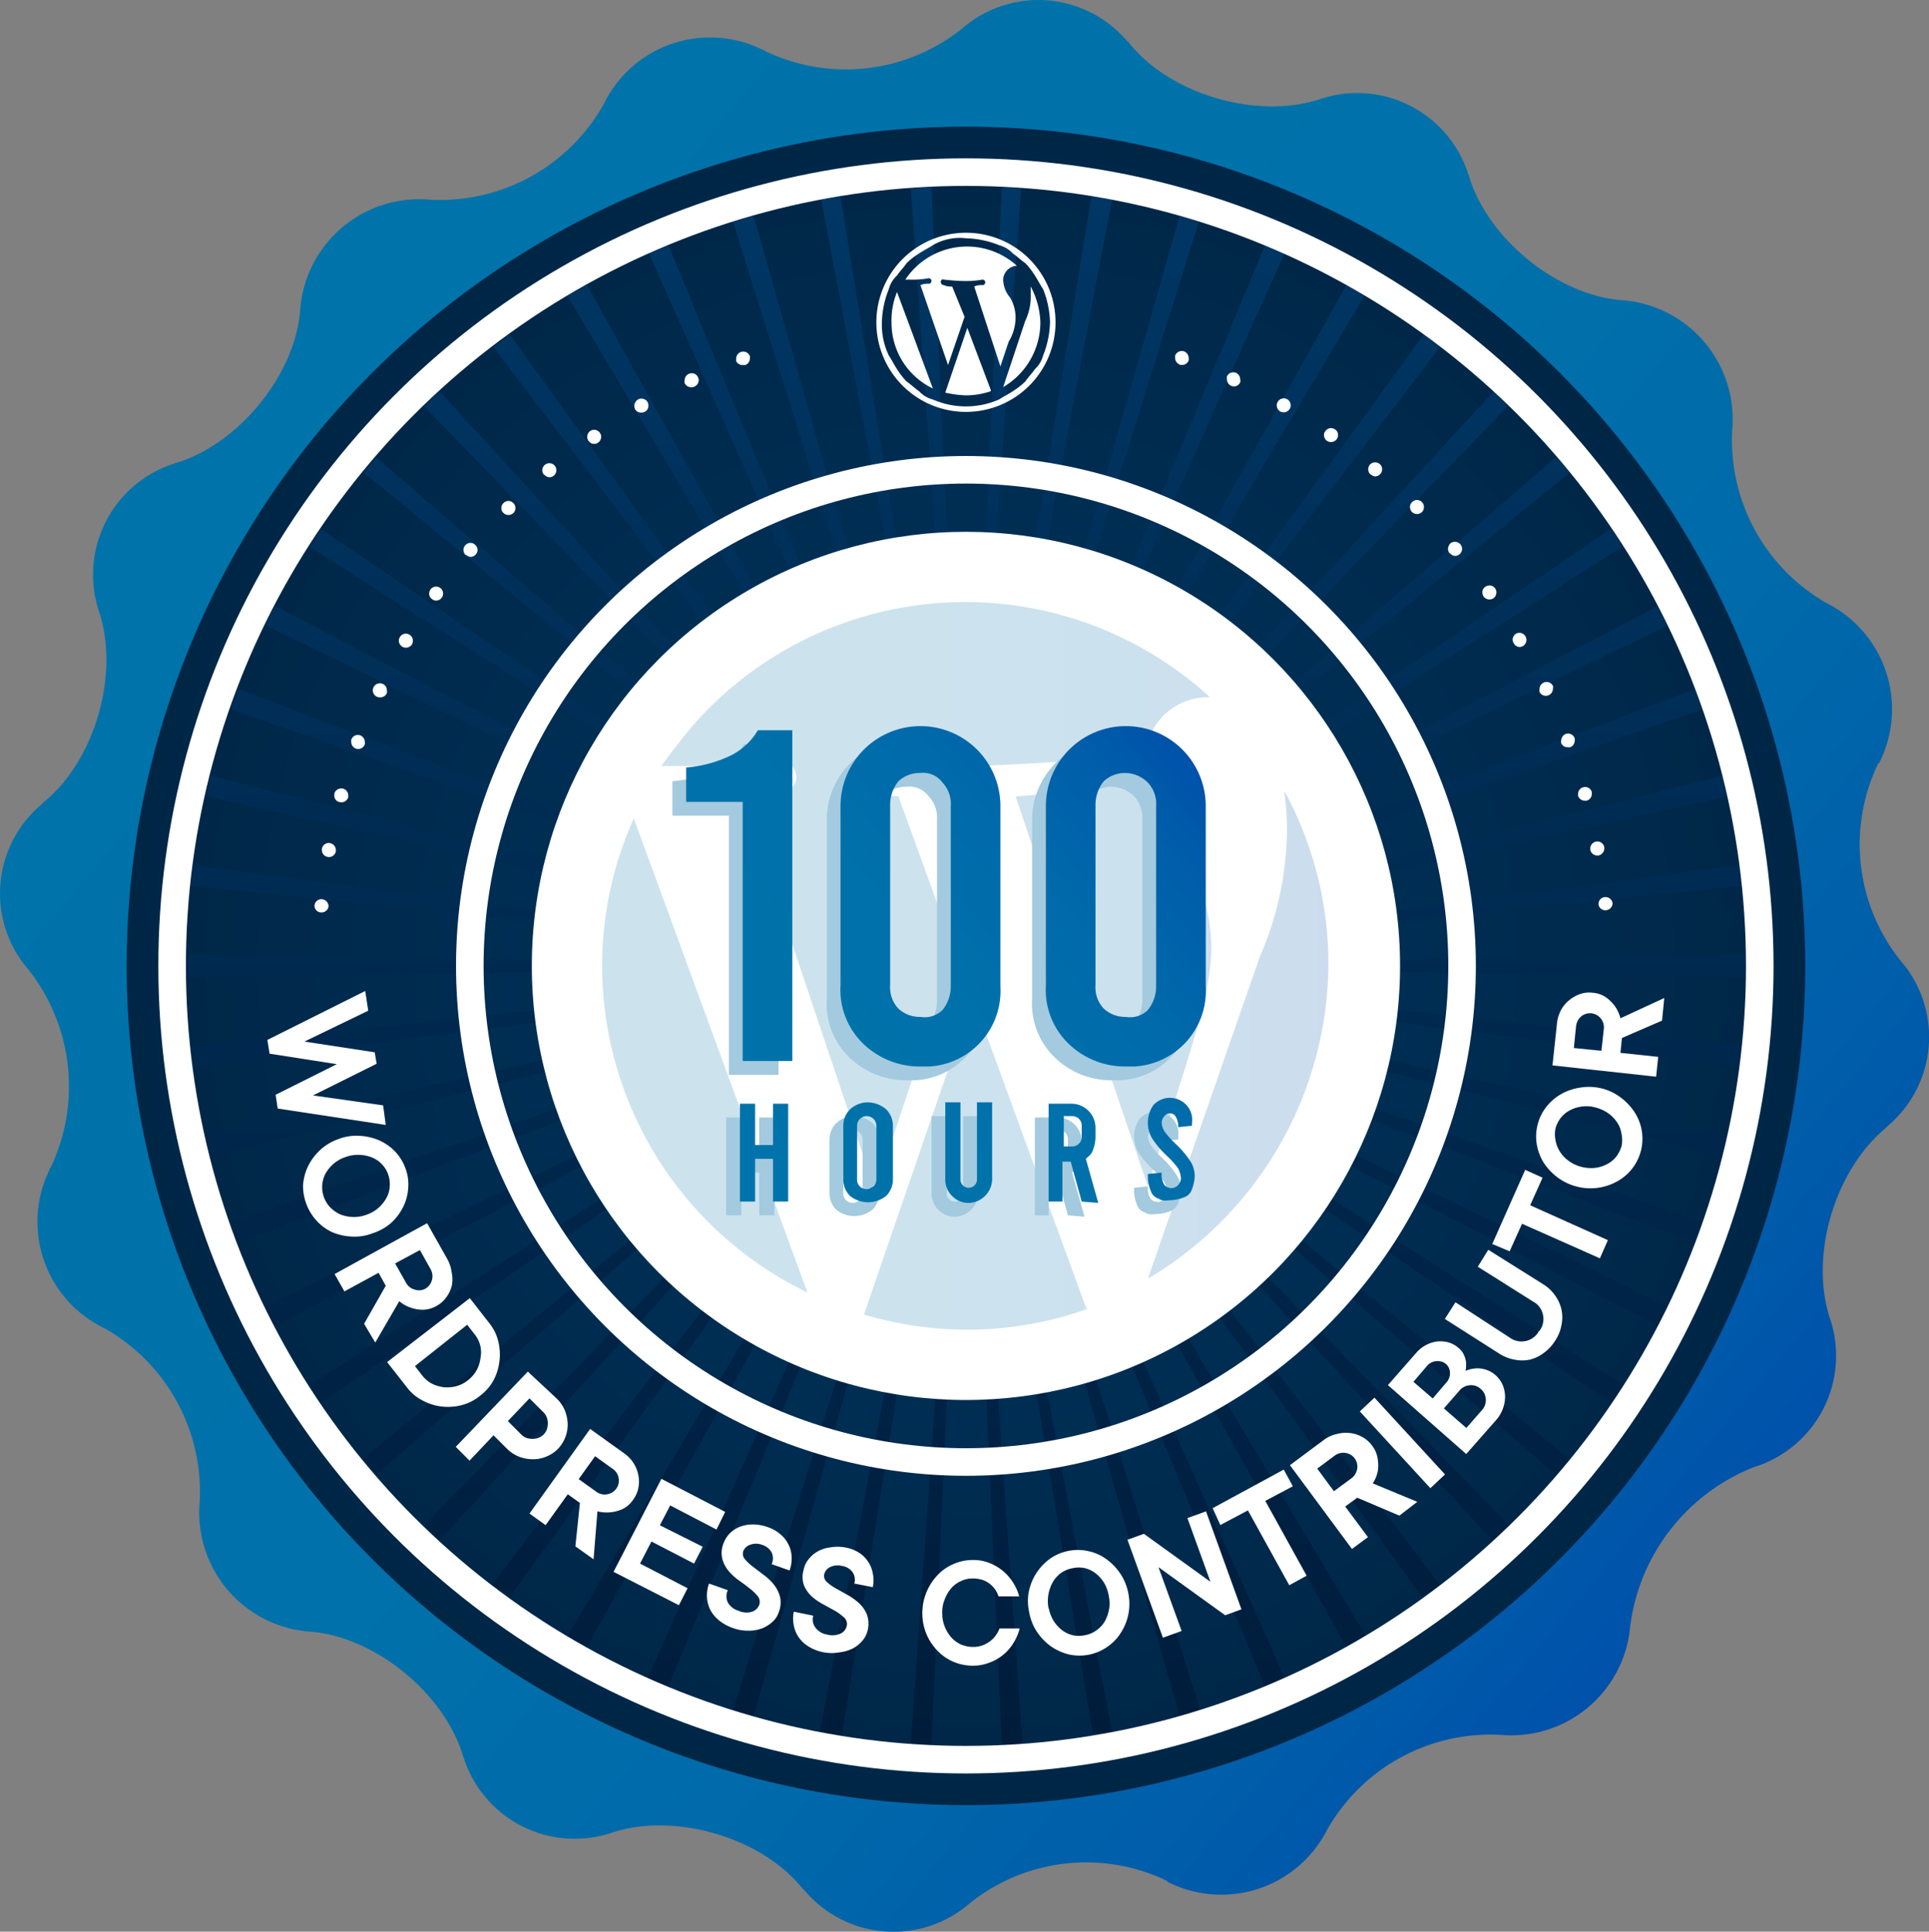 <svg id="Layer_1" data-name="Layer 1" xmlns="http://www.w3.org/2000/svg" xmlns:xlink="http://www.w3.org/1999/xlink" viewBox="0 0 139.97 140.17"><rect x="0" y="0" width="139.97" height="140.17" fill="#808080" stroke="none"/><defs><style>.cls-1{fill:url(#radial-gradient);}.cls-2{fill:url(#radial-gradient-2);}.cls-3{fill:url(#radial-gradient-3);}.cls-4{fill:url(#radial-gradient-4);}.cls-5{fill:url(#radial-gradient-5);}.cls-6{fill:url(#radial-gradient-6);}.cls-7{fill:url(#radial-gradient-7);}.cls-8{fill:url(#radial-gradient-8);}.cls-9{fill:url(#radial-gradient-9);}.cls-10{fill:url(#radial-gradient-10);}.cls-11{fill:url(#radial-gradient-11);}.cls-12{fill:url(#radial-gradient-12);}.cls-13{fill:url(#radial-gradient-13);}.cls-14{fill:url(#radial-gradient-14);}.cls-15{fill:url(#radial-gradient-15);}.cls-16{fill:url(#radial-gradient-16);}.cls-17{fill:url(#radial-gradient-17);}.cls-18{fill:url(#radial-gradient-18);}.cls-19{fill:url(#radial-gradient-19);}.cls-20{fill:url(#radial-gradient-20);}.cls-21{fill:url(#radial-gradient-21);}.cls-22{fill:url(#radial-gradient-22);}.cls-23{fill:url(#radial-gradient-23);}.cls-24{fill:url(#radial-gradient-24);}.cls-25{fill:url(#radial-gradient-25);}.cls-26{fill:url(#radial-gradient-26);}.cls-27{fill:url(#radial-gradient-27);}.cls-28{fill:url(#radial-gradient-28);}.cls-29{fill:url(#radial-gradient-29);}.cls-30{fill:url(#radial-gradient-30);}.cls-31{fill:url(#radial-gradient-31);}.cls-32{fill:url(#radial-gradient-32);}.cls-33{fill:url(#radial-gradient-33);}.cls-34{fill:url(#linear-gradient);}.cls-35{fill:url(#radial-gradient-34);}.cls-36{fill:url(#linear-gradient-2);}.cls-37{fill:none;stroke:#fff;stroke-miterlimit:10;stroke-width:2px;}.cls-38{fill:#fff;}.cls-39{opacity:0.2;}.cls-40{fill:url(#linear-gradient-3);}.cls-41{fill:#a3cade;}.cls-42{fill:url(#linear-gradient-4);}.cls-43{fill:url(#linear-gradient-5);}.cls-44{fill:url(#linear-gradient-6);}.cls-45{fill:url(#linear-gradient-7);}.cls-46{fill:url(#linear-gradient-8);}.cls-47{fill:url(#linear-gradient-9);}.cls-48{fill:url(#linear-gradient-10);}.cls-49{fill:url(#linear-gradient-11);}</style><radialGradient id="radial-gradient" cx="70.18" cy="-1228" r="20.66" gradientTransform="matrix(1, 0, 0, -1, -0.03, -1157.93)" gradientUnits="userSpaceOnUse"><stop offset="0" stop-color="#003662"/><stop offset="1" stop-color="#002646"/></radialGradient><radialGradient id="radial-gradient-2" cx="70.08" cy="61.48" r="19.45" gradientTransform="translate(-0.03 -649.93)" xlink:href="#radial-gradient"/><radialGradient id="radial-gradient-3" cx="70.08" cy="64.98" r="20.2" gradientTransform="translate(-0.03 -649.93)" xlink:href="#radial-gradient"/><radialGradient id="radial-gradient-4" cx="70.18" cy="68.49" r="20.54" gradientTransform="translate(-0.03 -649.93)" xlink:href="#radial-gradient"/><radialGradient id="radial-gradient-5" cx="70.13" cy="63.23" r="19.83" gradientTransform="translate(-0.03 -649.93)" xlink:href="#radial-gradient"/><radialGradient id="radial-gradient-6" cx="70.13" cy="66.74" r="20.41" gradientTransform="translate(-0.03 -649.93)" xlink:href="#radial-gradient"/><radialGradient id="radial-gradient-7" cx="70.08" cy="70.25" r="20.72" gradientTransform="translate(-0.03 -649.93)" xlink:href="#radial-gradient"/><radialGradient id="radial-gradient-8" cx="70.13" cy="57.97" r="18.3" gradientTransform="translate(-0.03 -649.93)" xlink:href="#radial-gradient"/><radialGradient id="radial-gradient-9" cx="70.08" cy="56.21" r="17.59" gradientTransform="translate(-0.03 -649.93)" xlink:href="#radial-gradient"/><radialGradient id="radial-gradient-10" cx="70.08" cy="59.72" r="18.94" gradientTransform="translate(-0.03 -649.93)" xlink:href="#radial-gradient"/><radialGradient id="radial-gradient-11" cx="70.1" cy="50.95" r="14.64" gradientTransform="translate(-0.03 -649.93)" xlink:href="#radial-gradient"/><radialGradient id="radial-gradient-12" cx="70.13" cy="54.46" r="16.75" gradientTransform="translate(-0.03 -649.93)" xlink:href="#radial-gradient"/><radialGradient id="radial-gradient-13" cx="70.1" cy="52.71" r="15.77" gradientTransform="translate(-0.03 -649.93)" xlink:href="#radial-gradient"/><radialGradient id="radial-gradient-14" cx="70.13" cy="47.44" r="11.65" gradientTransform="translate(-0.03 -649.93)" xlink:href="#radial-gradient"/><radialGradient id="radial-gradient-15" cx="70.1" cy="49.2" r="13.3" gradientTransform="translate(-0.03 -649.93)" xlink:href="#radial-gradient"/><radialGradient id="radial-gradient-16" cx="70.1" cy="45.69" r="9.58" gradientTransform="translate(-0.03 -649.93)" xlink:href="#radial-gradient"/><radialGradient id="radial-gradient-17" cx="70.1" cy="43.94" r="6.7" gradientTransform="translate(-0.03 -649.93)" xlink:href="#radial-gradient"/><radialGradient id="radial-gradient-18" cx="70.13" cy="96.56" r="11.44" gradientTransform="translate(-0.03 -649.93)" xlink:href="#radial-gradient"/><radialGradient id="radial-gradient-19" cx="70.1" cy="100.06" r="6.29" gradientTransform="translate(-0.03 -649.93)" xlink:href="#radial-gradient"/><radialGradient id="radial-gradient-20" cx="70.1" cy="98.31" r="9.31" gradientTransform="translate(-0.03 -649.93)" xlink:href="#radial-gradient"/><radialGradient id="radial-gradient-21" cx="70.1" cy="93.05" r="14.5" gradientTransform="translate(-0.03 -649.93)" xlink:href="#radial-gradient"/><radialGradient id="radial-gradient-22" cx="70.13" cy="94.8" r="13.12" gradientTransform="translate(-0.03 -649.93)" xlink:href="#radial-gradient"/><radialGradient id="radial-gradient-23" cx="70.13" cy="82.52" r="19.36" gradientTransform="translate(-0.03 -649.93)" xlink:href="#radial-gradient"/><radialGradient id="radial-gradient-24" cx="70.13" cy="86.03" r="18.23" gradientTransform="translate(-0.03 -649.93)" xlink:href="#radial-gradient"/><radialGradient id="radial-gradient-25" cx="70.13" cy="89.54" r="16.66" gradientTransform="translate(-0.03 -649.93)" xlink:href="#radial-gradient"/><radialGradient id="radial-gradient-26" cx="70.13" cy="84.28" r="18.85" gradientTransform="translate(-0.03 -649.93)" xlink:href="#radial-gradient"/><radialGradient id="radial-gradient-27" cx="70.13" cy="87.79" r="17.5" gradientTransform="translate(-0.03 -649.93)" xlink:href="#radial-gradient"/><radialGradient id="radial-gradient-28" cx="70.13" cy="91.29" r="15.66" gradientTransform="translate(-0.03 -649.93)" xlink:href="#radial-gradient"/><radialGradient id="radial-gradient-29" cx="70.13" cy="79.02" r="20.13" gradientTransform="translate(-0.03 -649.93)" xlink:href="#radial-gradient"/><radialGradient id="radial-gradient-30" cx="70.13" cy="80.77" r="19.8" gradientTransform="translate(-0.03 -649.93)" xlink:href="#radial-gradient"/><radialGradient id="radial-gradient-31" cx="70.08" cy="75.51" r="20.6" gradientTransform="translate(-0.03 -649.93)" xlink:href="#radial-gradient"/><radialGradient id="radial-gradient-32" cx="70.13" cy="73.75" r="20.68" gradientTransform="translate(-0.03 -649.93)" xlink:href="#radial-gradient"/><radialGradient id="radial-gradient-33" cx="70.16" cy="77.26" r="20.37" gradientTransform="translate(-0.03 -649.93)" xlink:href="#radial-gradient"/><linearGradient id="linear-gradient" x1="17.08" y1="-1183.52" x2="123.22" y2="-1272.58" gradientTransform="matrix(1, 0, 0, -1, -0.03, -1157.93)" gradientUnits="userSpaceOnUse"><stop offset="0" stop-color="#0073aa"/><stop offset="0.47" stop-color="#0071aa"/><stop offset="0.71" stop-color="#0069aa"/><stop offset="0.9" stop-color="#005caa"/><stop offset="1" stop-color="#0051aa"/></linearGradient><radialGradient id="radial-gradient-34" cx="70.13" cy="-1228.03" r="60.9" gradientTransform="matrix(1, 0, 0, -1, -0.04, -1157.94)" xlink:href="#radial-gradient"/><linearGradient id="linear-gradient-2" x1="1767.13" y1="3447.37" x2="1880.17" y2="3447.37" gradientTransform="matrix(0, 1, 1, 0, -3377.22, -1753.57)" gradientUnits="userSpaceOnUse"><stop offset="0" stop-color="#003765"/><stop offset="1" stop-color="#001c3b"/></linearGradient><linearGradient id="linear-gradient-3" x1="43.73" y1="-1228.03" x2="96.43" y2="-1228.03" xlink:href="#linear-gradient"/><linearGradient id="linear-gradient-4" x1="43.47" y1="-1232.85" x2="78.57" y2="-1203.39" xlink:href="#linear-gradient"/><linearGradient id="linear-gradient-5" x1="48.3" y1="-1238.62" x2="83.41" y2="-1209.16" xlink:href="#linear-gradient"/><linearGradient id="linear-gradient-6" x1="54.46" y1="-1245.96" x2="89.56" y2="-1216.5" xlink:href="#linear-gradient"/><linearGradient id="linear-gradient-7" x1="52.73" y1="-1243.89" x2="87.84" y2="-1214.43" xlink:href="#linear-gradient"/><linearGradient id="linear-gradient-8" x1="55.85" y1="-1247.6" x2="90.96" y2="-1218.15" xlink:href="#linear-gradient"/><linearGradient id="linear-gradient-9" x1="58.63" y1="-1250.93" x2="93.74" y2="-1221.48" xlink:href="#linear-gradient"/><linearGradient id="linear-gradient-10" x1="62.03" y1="-1254.97" x2="97.14" y2="-1225.51" xlink:href="#linear-gradient"/><linearGradient id="linear-gradient-11" x1="64.83" y1="-1258.3" x2="99.94" y2="-1228.85" xlink:href="#linear-gradient"/></defs><title>WP-contributor-031</title><path class="cls-1" d="M99.4,69.8H40.9v.6H99.3v-.2C99.4,70.1,99.4,70,99.4,69.8Z" transform="translate(-0.01 -0.01)"/><path class="cls-2" d="M94.2,80.4H42.7c.1.2.1.4.2.5H97.2c.1-.2.1-.3.2-.5Z" transform="translate(-0.01 -0.01)"/><path class="cls-3" d="M94.2,76.9H41.6c0,.2.1.3.1.5H98.4c0-.2.1-.3.1-.5Z" transform="translate(-0.01 -0.01)"/><path class="cls-4" d="M94.2,73.3H41.1a.75.75,0,0,0,.1.5H99.1a.9.9,0,0,1,.1-.5Z" transform="translate(-0.01 -0.01)"/><path class="cls-5" d="M94.2,78.6H42.1c.1.2.1.4.2.5H97.9c.1-.2.1-.3.2-.5Z" transform="translate(-0.01 -0.01)"/><path class="cls-6" d="M94.2,75.1H41.3c0,.2.1.3.1.5H98.8c0-.2.1-.3.1-.5Z" transform="translate(-0.01 -0.01)"/><path class="cls-7" d="M94.2,71.6H40.9v.5H99.2v-.5Z" transform="translate(-0.01 -0.01)"/><path class="cls-8" d="M94.2,83.9H44.3c.1.2.2.3.3.5h51c.1-.2.2-.3.3-.5Z" transform="translate(-0.01 -0.01)"/><path class="cls-9" d="M94.2,85.6H45.3c.1.2.2.3.3.5H94.5c.1-.2.2-.3.3-.5Z" transform="translate(-0.01 -0.01)"/><path class="cls-10" d="M94.2,82.1H43.4c.1.2.2.3.2.5H96.5c.1-.2.2-.3.2-.5Z" transform="translate(-0.01 -0.01)"/><path class="cls-11" d="M83.6,90.9H49.5a2.65,2.65,0,0,0,.6.5H90.2c.2-.2.4-.3.6-.5Z" transform="translate(-0.01 -0.01)"/><path class="cls-12" d="M83.6,87.4H46.5a1,1,0,0,0,.4.5H93.3c.1-.2.3-.3.4-.5Z" transform="translate(-0.01 -0.01)"/><path class="cls-13" d="M83.6,89.1H47.9c.2.2.3.4.5.5H91.9l.5-.5Z" transform="translate(-0.01 -0.01)"/><path class="cls-14" d="M83.6,94.4H53.7a2.18,2.18,0,0,0,.8.5H85.7c.3-.2.5-.3.8-.5Z" transform="translate(-0.01 -0.01)"/><path class="cls-15" d="M83.6,92.6H51.4a1.79,1.79,0,0,0,.7.5H88.2a3,3,0,0,1,.7-.5Z" transform="translate(-0.01 -0.01)"/><path class="cls-16" d="M83.6,96.1h-27a3.13,3.13,0,0,0,1,.5H82.5A5.36,5.36,0,0,0,83.6,96.1Z" transform="translate(-0.01 -0.01)"/><path class="cls-17" d="M73.1,97.9H60.7a10.93,10.93,0,0,0,1.7.5H77.8c.6-.2,1.1-.3,1.7-.5Z" transform="translate(-0.01 -0.01)"/><path class="cls-18" d="M62.6,45.8H86.2a2.18,2.18,0,0,0-.8-.5H54.8c-.3.2-.5.3-.8.5Z" transform="translate(-0.01 -0.01)"/><path class="cls-19" d="M62.6,42.3H78.9a13.32,13.32,0,0,0-1.9-.5H63.1c-.1,0-.3.1-.4.1h0c-.5.1-.9.3-1.4.4Z" transform="translate(-0.01 -0.01)"/><path class="cls-20" d="M62.6,44.1H83.2a3.7,3.7,0,0,0-1.1-.5h-24c-.4.2-.7.3-1.1.5Z" transform="translate(-0.01 -0.01)"/><path class="cls-21" d="M52.1,49.3H90.5a2.65,2.65,0,0,0-.6-.5H50.1c-.2.2-.4.3-.6.5Z" transform="translate(-0.01 -0.01)"/><path class="cls-22" d="M52.1,47.6H88.6a1.79,1.79,0,0,0-.7-.5H52.2l-.1.1h0a1,1,0,0,0-.5.4Z" transform="translate(-0.01 -0.01)"/><path class="cls-23" d="M52.1,59.8H97.4c-.1-.2-.1-.4-.2-.5H43c-.1.2-.1.3-.2.5Z" transform="translate(-0.01 -0.01)"/><path class="cls-24" d="M52.1,56.3H95.8c-.1-.2-.2-.3-.3-.5H44.7c-.1.2-.2.3-.3.5Z" transform="translate(-0.01 -0.01)"/><path class="cls-25" d="M52.1,52.8H93.6a1,1,0,0,0-.4-.5H47c-.1.2-.3.3-.4.5Z" transform="translate(-0.01 -0.01)"/><path class="cls-26" d="M52.1,58.1H96.6c-.1-.2-.2-.3-.2-.5H43.8c-.1.2-.2.3-.2.5Z" transform="translate(-0.01 -0.01)"/><path class="cls-27" d="M52.1,54.6H94.7c-.1-.2-.2-.3-.3-.5H45.8c-.1.2-.2.3-.3.5Z" transform="translate(-0.01 -0.01)"/><path class="cls-28" d="M52.1,51.1H92.2c-.2-.2-.3-.4-.5-.5H48.5c-.2.2-.3.4-.5.5Z" transform="translate(-0.01 -0.01)"/><path class="cls-29" d="M52.1,63.3H98.5c0-.2-.1-.3-.1-.5H41.8c0,.2-.1.3-.1.5Z" transform="translate(-0.01 -0.01)"/><path class="cls-30" d="M52.1,61.6h46c-.1-.2-.1-.4-.2-.5H42.3c-.1.2-.1.3-.2.5Z" transform="translate(-0.01 -0.01)"/><path class="cls-31" d="M41.5,66.9H99.1a.75.75,0,0,0-.1-.5H41.1a.9.9,0,0,1-.1.5Z" transform="translate(-0.01 -0.01)"/><path class="cls-32" d="M41.5,68.6H99.2v-.5H41v.5Z" transform="translate(-0.01 -0.01)"/><path class="cls-33" d="M41.5,65.1H98.8c0-.2-.1-.3-.1-.5H41.5C41.5,64.8,41.4,65,41.5,65.1Z" transform="translate(-0.01 -0.01)"/><path class="cls-34" d="M118.3,118a8.66,8.66,0,0,1-9.4,7.9h0a13.63,13.63,0,0,0-12.6,6.9,8.61,8.61,0,0,1-11.5,3.8.1.1,0,0,1-.1-.1,13.51,13.51,0,0,0-14.3,1.6,8.44,8.44,0,0,1-12-.9l-.2-.2c-3-3.7-9.3-5.5-13.8-4a8.46,8.46,0,0,1-10.7-5.3c0-.1-.1-.2-.1-.3-1.4-4.6-6.5-8.7-11.2-9a8.66,8.66,0,0,1-7.9-9.4h0A13.63,13.63,0,0,0,7.6,96.4a8.57,8.57,0,0,1-4-11.5.35.35,0,0,1,.1-.2A13.7,13.7,0,0,0,2.1,70.4a8.44,8.44,0,0,1,.9-12l.2-.2c3.7-3,5.5-9.3,4-13.8a8.46,8.46,0,0,1,5.3-10.7c.1,0,.2-.1.3-.1,4.6-1.4,8.7-6.5,9-11.2a8.66,8.66,0,0,1,9.4-7.9h0A13.63,13.63,0,0,0,43.8,7.6a8.57,8.57,0,0,1,11.5-4,.35.35,0,0,1,.2.1A13.51,13.51,0,0,0,69.8,2.1a8.44,8.44,0,0,1,12,.9c.1,0,.1.1.2.2,3,3.7,9.3,5.5,13.8,4a8.46,8.46,0,0,1,10.7,5.3c0,.1.1.2.1.3,1.4,4.6,6.5,8.7,11.2,9a8.66,8.66,0,0,1,7.9,9.4h0a13.63,13.63,0,0,0,6.9,12.6,8.61,8.61,0,0,1,3.8,11.5.1.1,0,0,1-.1.1,13.51,13.51,0,0,0,1.6,14.3,8.44,8.44,0,0,1-.9,12l-.2.2c-3.7,3.1-5.5,9.3-4,13.8a8.46,8.46,0,0,1-5.3,10.7c-.1,0-.2.1-.3.1A14.38,14.38,0,0,0,118.3,118Z" transform="translate(-0.01 -0.01)"/><circle class="cls-35" cx="70.09" cy="70.09" r="60.9"/><path class="cls-36" d="M19.3,45.4,70.1,70.1,20,44A6.11,6.11,0,0,0,19.3,45.4Zm3.2-5.7L70.1,70.1,23.3,38.4C23.1,38.8,22.8,39.2,22.5,39.7ZM13.6,70.1v.8l56.5-.8-56.5-.8Zm3.2-18.6L70.1,70.1,17.3,50A8.8,8.8,0,0,0,16.8,51.5Zm9.6-17.2L70.1,70.1,27.3,33.2C27,33.6,26.7,33.9,26.4,34.3ZM15,57.8,70.1,70.1,15.3,56.3Zm-1.1,6.5,56.2,5.8-56-7.3C14,63.3,14,63.8,13.9,64.3ZM59.6,14.5,70.1,70.1,61,14.3A5.9,5.9,0,0,0,59.6,14.5Zm-6.4,1.6,16.9,54L54.7,15.7C54.2,15.8,53.7,16,53.2,16.1Zm-12,5.4L70.1,70.1,42.6,20.7C42.1,21,41.7,21.2,41.2,21.5Zm-5.4,3.7L70.1,70.1,37,24.3Zm11.3-6.8,23,51.7L48.5,17.8C48,18,47.5,18.2,47.1,18.4ZM15.3,83.9,70.1,70.1,15,82.4Zm39.4,40.6L70.1,70.1l-16.9,54C53.7,124.2,54.2,124.4,54.7,124.5Zm-6.2-2.1L70.1,70.1,47,121.8Zm-5.9-2.9L70.1,70.1,41.2,118.7C41.7,119,42.1,119.2,42.6,119.5Zm23.5,7c.5,0,1,.1,1.5.1l2.5-56.5ZM37,115.9,70.1,70.1,35.7,115A5.08,5.08,0,0,1,37,115.9Zm24.1,10,9-55.8L59.5,125.7C60,125.8,60.5,125.8,61.1,125.9ZM31.9,111.8,70.1,70.1,30.8,110.7A11.41,11.41,0,0,1,31.9,111.8ZM17.3,90.2,70.1,70.1,16.8,88.7A8.8,8.8,0,0,0,17.3,90.2ZM14.1,77.4l56-7.3L13.9,75.9C14,76.4,14,76.9,14.1,77.4Zm52-63.7,4,56.4L67.6,13.6A7.57,7.57,0,0,0,66.1,13.7ZM20,96.2,70.1,70.1,19.3,94.8A9.14,9.14,0,0,0,20,96.2Zm3.3,5.6L70.1,70.1,22.5,100.5C22.8,101,23.1,101.4,23.3,101.8Zm4,5.2L70.1,70.1,26.3,105.9A11,11,0,0,1,27.3,107Zm3.5-77.5L70.1,70.1,31.9,28.4Zm78.7,81.2L70.1,70.1l38.2,41.7C108.7,111.4,109.1,111.1,109.5,110.7ZM121,94.8,70.1,70.1l50.2,26.1C120.5,95.7,120.8,95.3,121,94.8Zm-7.1,11.1L70.1,70.1,112.9,107C113.2,106.6,113.6,106.3,113.9,105.9Zm3.9-5.4L70.1,70.1l46.8,31.7C117.2,101.4,117.5,100.9,117.8,100.5Zm7.5-18.1L70.1,70.1,125,83.9Zm-1.8,6.3L70.1,70.1,123,90.2C123.2,89.7,123.3,89.2,123.5,88.7Zm-42.8,37L70.1,70.1l9.2,55.7C79.8,125.7,80.2,125.8,80.7,125.7Zm45.7-49.8L70.1,70.1l56,7.3ZM74.2,126.5l-4-56.4,2.5,56.5A7.57,7.57,0,0,0,74.2,126.5ZM104.5,115,70.1,70.1l33.1,45.8C103.6,115.6,104.1,115.3,104.5,115Zm-17.4,9.1-17-54,15.5,54.4C86.1,124.4,86.6,124.2,87.1,124.1Zm12-5.4-29-48.6,27.6,49.4C98.2,119.2,98.6,119,99.1,118.7Zm-5.9,3L70.1,70.1l21.7,52.3A9.14,9.14,0,0,0,93.2,121.7Zm4.5-101L70.1,70.1,99,21.5A9.13,9.13,0,0,0,97.7,20.7Zm10.7,7.7L70.1,70.1l39.3-40.6C109.1,29.1,108.7,28.8,108.4,28.4ZM91.8,17.8,70.1,70.1,93.2,18.4C92.8,18.2,92.3,18,91.8,17.8Zm11.5,6.5L70.1,70.1l34.4-44.9ZM72.7,13.6,70.1,70.1l4-56.4A3.44,3.44,0,0,0,72.7,13.6Zm6.5.7L70.1,70.1,80.7,14.5A7.72,7.72,0,0,0,79.2,14.3Zm6.4,1.4L70.1,70.1,87,16.1C86.6,16,86.1,15.8,85.6,15.7Zm27.3,17.5L70.1,70.1l43.8-35.8A11,11,0,0,0,112.9,33.2ZM123,50,70.1,70.1l53.4-18.6C123.3,51,123.2,50.5,123,50Zm2,6.3L70.1,70.1l55.2-12.3Zm1.7,13.8v-.8l-56.6.8,56.5.8C126.6,70.6,126.7,70.4,126.7,70.1Zm-.5-7.3-56,7.3,56.2-5.8A7.72,7.72,0,0,1,126.2,62.8Zm-9.3-24.4L70.1,70.1l47.6-30.4A5.67,5.67,0,0,0,116.9,38.4Zm3.4,5.6L70.1,70.1,121,45.4C120.8,44.9,120.5,44.5,120.3,44Z" transform="translate(-0.01 -0.01)"/><circle class="cls-37" cx="70.09" cy="70.09" r="57.6"/><circle class="cls-37" cx="70.09" cy="70.09" r="36"/><circle class="cls-38" cx="70.09" cy="70.09" r="31.5"/><g id="W_Mark" data-name="W Mark" class="cls-39"><path class="cls-40" d="M43.7,70.1A26.34,26.34,0,0,0,58.6,93.8L46,59.4A26,26,0,0,0,43.7,70.1Zm44.2-1.3a13.58,13.58,0,0,0-2.2-7.3c-1.3-2.2-2.6-4-2.6-6.2a4.57,4.57,0,0,1,4.4-4.7h.3a26.28,26.28,0,0,0-37.2,1.7A41.92,41.92,0,0,0,48,55.6h1.7c2.8,0,7-.3,7-.3a1.11,1.11,0,0,1,1.1,1.1,1.17,1.17,0,0,1-.9,1.1s-1.4.2-3,.3l9.6,28.6,5.8-17.3L65.2,57.8c-1.4-.1-2.8-.3-2.8-.3a1.1,1.1,0,0,1,.2-2.2s4.4.3,6.9.3c2.8,0,7-.3,7-.3a1.11,1.11,0,0,1,1.1,1.1,1.17,1.17,0,0,1-.9,1.1s-1.4.2-3,.3l9.6,28.3L86,77.5C87.2,73.7,87.9,71,87.9,68.8ZM70.6,72.4l-7.9,23a26.52,26.52,0,0,0,7.4,1.1A26.25,26.25,0,0,0,78.9,95c-.1-.1-.1-.2-.2-.4Zm22.6-15a24.52,24.52,0,0,1,.2,2.7,23.69,23.69,0,0,1-2,9.4L83.3,92.8A26.71,26.71,0,0,0,96.4,70,26.21,26.21,0,0,0,93.2,57.4Z" transform="translate(-0.01 -0.01)"/></g><path class="cls-41" d="M52.9,59.2H48.8V56.7a9,9,0,0,0,3.3-.9A4.69,4.69,0,0,0,54,54h2.5V78H52.9Z" transform="translate(-0.01 -0.01)"/><path class="cls-41" d="M61.6,76.7A5.43,5.43,0,0,1,60,72.5v-13a5.8,5.8,0,1,1,11.6,0h0V72.6a5.49,5.49,0,0,1-5.2,5.8h-.6A5.89,5.89,0,0,1,61.6,76.7Zm5.8-2.4a2.72,2.72,0,0,0,.6-1.7V59.5a2.24,2.24,0,0,0-.6-1.7,1.73,1.73,0,0,0-1.6-.7,2.27,2.27,0,0,0-1.6.6,2.72,2.72,0,0,0-.6,1.7V72.5a2.24,2.24,0,0,0,.6,1.7,2.27,2.27,0,0,0,1.6.6A1.84,1.84,0,0,0,67.4,74.3Z" transform="translate(-0.01 -0.01)"/><path class="cls-41" d="M76.5,76.7a5.43,5.43,0,0,1-1.6-4.2v-13a5.8,5.8,0,1,1,11.6,0h0V72.6a5.49,5.49,0,0,1-5.2,5.8h-.6A5.89,5.89,0,0,1,76.5,76.7Zm5.8-2.4a2.72,2.72,0,0,0,.6-1.7V59.5a2.24,2.24,0,0,0-.6-1.7,2.36,2.36,0,0,0-1.6-.7,2.27,2.27,0,0,0-1.6.6,2.72,2.72,0,0,0-.6,1.7V72.5a2.24,2.24,0,0,0,.6,1.7,2.27,2.27,0,0,0,1.6.6A1.84,1.84,0,0,0,82.3,74.3Z" transform="translate(-0.01 -0.01)"/><path class="cls-41" d="M52.7,88.2V81.1h1.1v3h1.3v-3h1.1v7.1H55.1V85.1H53.8v3.1Z" transform="translate(-0.01 -0.01)"/><path class="cls-41" d="M60.7,87.8a1.66,1.66,0,0,1-.5-1.2V82.7a1.66,1.66,0,0,1,.5-1.2A1.9,1.9,0,0,1,62,81a2.11,2.11,0,0,1,1.3.5,1.66,1.66,0,0,1,.5,1.2v3.9a1.66,1.66,0,0,1-.5,1.2A2.1,2.1,0,0,1,60.7,87.8Zm1.7-.7a.76.76,0,0,0,.2-.5V82.7a.7.7,0,1,0-1.4,0v3.9a.68.68,0,0,0,.7.7C62.1,87.3,62.2,87.2,62.4,87.1Z" transform="translate(-0.01 -0.01)"/><path class="cls-41" d="M68.1,87.8a1.66,1.66,0,0,1-.5-1.2V81h1.1v5.6a.6.6,0,1,0,1.2,0h0V81H71v5.6a1.75,1.75,0,0,1-1.7,1.7A1.66,1.66,0,0,1,68.1,87.8Z" transform="translate(-0.01 -0.01)"/><path class="cls-41" d="M77.5,88.2l-.8-2.9h-.6v2.9h-1V81.1h1.7a1.75,1.75,0,0,1,1.7,1.7v.8a2.92,2.92,0,0,1-.2.9c-.1.3-.3.4-.5.6l.9,3.2Zm-1.3-4h.6a.68.68,0,0,0,.7-.7h0v-.8a.68.68,0,0,0-.7-.7h-.6Z" transform="translate(-0.01 -0.01)"/><path class="cls-41" d="M83.1,88a.9.9,0,0,1-.6-.6,2.92,2.92,0,0,1-.2-.9v-.3l1-.1v.3a1.42,1.42,0,0,0,.2.6.67.67,0,0,0,1,0,.76.76,0,0,0,.2-.5,1.85,1.85,0,0,0-.2-.7,6.47,6.47,0,0,0-.8-.9,6.89,6.89,0,0,1-1.1-1.3,2.24,2.24,0,0,1,.1-2.4,1.63,1.63,0,0,1,2.4,0h0a1.57,1.57,0,0,1,.4,1.3v.2l-1,.1v-.2a1.42,1.42,0,0,0-.2-.6.49.49,0,0,0-.7-.1l-.1.1a.76.76,0,0,0-.2.5,1.42,1.42,0,0,0,.2.6,6.47,6.47,0,0,0,.8.9,6.89,6.89,0,0,1,1.1,1.3,2,2,0,0,1,.3,1.1,2.92,2.92,0,0,1-.2.9.9.9,0,0,1-.6.6,2.92,2.92,0,0,1-.9.2C83.7,88.1,83.4,88.2,83.1,88Z" transform="translate(-0.01 -0.01)"/><path class="cls-42" d="M53.9,58.2H49.8V55.7a9,9,0,0,0,3.3-.9A4.69,4.69,0,0,0,55,53h2.5V77H53.9Z" transform="translate(-0.01 -0.01)"/><path class="cls-43" d="M62.6,75.7A5.43,5.43,0,0,1,61,71.5v-13a5.8,5.8,0,1,1,11.6,0h0V71.6a5.49,5.49,0,0,1-5.2,5.8h-.6A5.89,5.89,0,0,1,62.6,75.7Zm5.8-2.4a2.72,2.72,0,0,0,.6-1.7V58.5a2.24,2.24,0,0,0-.6-1.7,1.73,1.73,0,0,0-1.6-.7,2.27,2.27,0,0,0-1.6.6,2.72,2.72,0,0,0-.6,1.7V71.5a2.24,2.24,0,0,0,.6,1.7,2.27,2.27,0,0,0,1.6.6A1.84,1.84,0,0,0,68.4,73.3Z" transform="translate(-0.01 -0.01)"/><path class="cls-44" d="M77.5,75.7a5.43,5.43,0,0,1-1.6-4.2v-13a5.8,5.8,0,1,1,11.6,0h0V71.6a5.49,5.49,0,0,1-5.2,5.8h-.6A5.89,5.89,0,0,1,77.5,75.7Zm5.8-2.4a2.72,2.72,0,0,0,.6-1.7V58.5a2.24,2.24,0,0,0-.6-1.7,2.36,2.36,0,0,0-1.6-.7,2.27,2.27,0,0,0-1.6.6,2.72,2.72,0,0,0-.6,1.7V71.5a2.24,2.24,0,0,0,.6,1.7,2.27,2.27,0,0,0,1.6.6A1.84,1.84,0,0,0,83.3,73.3Z" transform="translate(-0.01 -0.01)"/><path class="cls-45" d="M53.7,87.2V80.1h1.1v3h1.3v-3h1.1v7.1H56.1V84.1H54.8v3.1Z" transform="translate(-0.01 -0.01)"/><path class="cls-46" d="M61.7,86.8a1.66,1.66,0,0,1-.5-1.2V81.7a1.66,1.66,0,0,1,.5-1.2A1.9,1.9,0,0,1,63,80a2.11,2.11,0,0,1,1.3.5,1.66,1.66,0,0,1,.5,1.2v3.9a1.66,1.66,0,0,1-.5,1.2A2.1,2.1,0,0,1,61.7,86.8Zm1.7-.7a.76.76,0,0,0,.2-.5V81.7a.7.7,0,1,0-1.4,0v3.9a.68.68,0,0,0,.7.7C63.1,86.3,63.2,86.2,63.4,86.1Z" transform="translate(-0.01 -0.01)"/><path class="cls-47" d="M69.1,86.8a1.66,1.66,0,0,1-.5-1.2V80h1.1v5.6a.6.6,0,1,0,1.2,0h0V80H72v5.6a1.75,1.75,0,0,1-1.7,1.7A1.66,1.66,0,0,1,69.1,86.8Z" transform="translate(-0.01 -0.01)"/><path class="cls-48" d="M78.5,87.2l-.8-2.9h-.6v2.9h-1V80.1h1.7a1.75,1.75,0,0,1,1.7,1.7v.8a2.92,2.92,0,0,1-.2.9c-.1.3-.3.4-.5.6l.9,3.2Zm-1.3-4h.6a.68.68,0,0,0,.7-.7h0v-.8a.68.68,0,0,0-.7-.7h-.6Z" transform="translate(-0.01 -0.01)"/><path class="cls-49" d="M84.1,87a.9.9,0,0,1-.6-.6,2.92,2.92,0,0,1-.2-.9v-.3l1-.1v.3a1.42,1.42,0,0,0,.2.6.67.67,0,0,0,1,0,.76.76,0,0,0,.2-.5,1.85,1.85,0,0,0-.2-.7,6.47,6.47,0,0,0-.8-.9,6.89,6.89,0,0,1-1.1-1.3,2.24,2.24,0,0,1,.1-2.4,1.63,1.63,0,0,1,2.4,0h0a1.57,1.57,0,0,1,.4,1.3v.2l-1,.1v-.2a1.42,1.42,0,0,0-.2-.6.49.49,0,0,0-.7-.1l-.1.1a.76.76,0,0,0-.2.5,1.42,1.42,0,0,0,.2.6,6.47,6.47,0,0,0,.8.9,6.89,6.89,0,0,1,1.1,1.3,2,2,0,0,1,.3,1.1,2.92,2.92,0,0,1-.2.9.9.9,0,0,1-.6.6,2.92,2.92,0,0,1-.9.2C84.7,87.1,84.4,87.2,84.1,87Z" transform="translate(-0.01 -0.01)"/><g id="W_Mark-2" data-name="W Mark-2"><path class="cls-38" d="M70.1,17.3a6.87,6.87,0,0,1,2.4.5,2.07,2.07,0,0,1,1,.6c.3.2.6.5.9.7a5.5,5.5,0,0,1,.7.9c.2.3.4.7.6,1a6.87,6.87,0,0,1,.5,2.4,6.87,6.87,0,0,1-.5,2.4,2.07,2.07,0,0,1-.6,1c-.2.3-.5.6-.7.9a5.5,5.5,0,0,1-.9.7c-.3.2-.7.4-1,.6a6,6,0,0,1-4.8,0,2.07,2.07,0,0,1-1-.6c-.3-.2-.6-.5-.9-.7a5.5,5.5,0,0,1-.7-.9c-.2-.3-.4-.7-.6-1a5.19,5.19,0,0,1-.5-2.4,6.87,6.87,0,0,1,.5-2.4,2.07,2.07,0,0,1,.6-1c.2-.3.5-.6.7-.9a5.5,5.5,0,0,1,.9-.7c.3-.2.7-.4,1-.6a3.87,3.87,0,0,1,2.4-.5m0-.4a6.5,6.5,0,1,0,6.5,6.5,6.49,6.49,0,0,0-6.5-6.5Z" transform="translate(-0.01 -0.01)"/><path class="cls-38" d="M64.7,23.4a5.28,5.28,0,0,0,3,4.8l-2.6-7A5.38,5.38,0,0,0,64.7,23.4Zm9-.3a2.82,2.82,0,0,0-.4-1.5,2.11,2.11,0,0,1-.5-1.3,1.06,1.06,0,0,1,.9-1h.1a5.38,5.38,0,0,0-8.1,1H66a6.6,6.6,0,0,0,1.4-.1.2.2,0,1,1,0,.4h0a1.27,1.27,0,0,0-.6.1l2,5.8L70,23l-.9-2.2a1.27,1.27,0,0,1-.6-.1c-.3,0-.3-.5,0-.4,0,0,.9.1,1.4.1a6.6,6.6,0,0,0,1.4-.1.2.2,0,0,1,0,.4h0a1.27,1.27,0,0,0-.6.1l1.9,5.8.6-1.8A3.37,3.37,0,0,0,73.7,23.1Zm-3.5.7-1.6,4.7a7.72,7.72,0,0,0,1.5.2,5.66,5.66,0,0,0,1.8-.3v-.1Zm4.6-3v.6a4.06,4.06,0,0,1-.4,1.9l-1.6,4.8a5.45,5.45,0,0,0,2.7-4.7A5.94,5.94,0,0,0,74.8,20.8Z" transform="translate(-0.01 -0.01)"/></g><path class="cls-38" d="M23.29,66.22a.49.49,0,0,1-.46-.49h0v0h0a.51.51,0,0,1,.55-.47h0a.53.53,0,0,1,.47.51h0a.43.43,0,0,0,0,0h0a.5.5,0,0,1-.5.45h-.05ZM116,65.66V65.6h0a.49.49,0,0,1,.46-.49h0a.51.51,0,0,1,.56.45h0v0h0a.52.52,0,0,1-.47.5h0A.5.5,0,0,1,116,65.66ZM23.79,62.19a.49.49,0,0,1-.42-.49h0a.38.38,0,0,1,0-.1h0a.5.5,0,0,1,.59-.41h0a.53.53,0,0,1,.42.49h0a.38.38,0,0,1,0,.1h0a.5.5,0,0,1-.5.42h-.09Zm91.61-.52s0-.06,0-.1h0a.52.52,0,0,1,.42-.49h0a.51.51,0,0,1,.6.41h0s0,.07,0,.11h0a.54.54,0,0,1-.43.49h-.09A.52.52,0,0,1,115.4,61.67ZM24.63,58.21a.47.47,0,0,1-.36-.49h0v-.13h0a.53.53,0,0,1,.64-.35h0a.51.51,0,0,1,.37.5h0s0,.08,0,.12h0a.52.52,0,0,1-.5.37h0Zm89.89-.45h0a.32.32,0,0,1,0-.14h0a.48.48,0,0,1,.37-.48h0a.49.49,0,0,1,.62.34h0a.69.69,0,0,1,0,.13h0a.5.5,0,0,1-.37.5h0l-.14,0h0A.5.5,0,0,1,114.52,57.76ZM25.83,54.33a.5.5,0,0,1-.33-.48h0a.51.51,0,0,1,0-.17h0a.51.51,0,0,1,.65-.31h0a.52.52,0,0,1,.33.48h0a.47.47,0,0,1,0,.17h0a.5.5,0,0,1-.48.34h0A.47.47,0,0,1,25.83,54.33Zm87.46-.4a.58.58,0,0,1,0-.18h0a.53.53,0,0,1,.33-.48h0a.51.51,0,0,1,.65.31h0a.47.47,0,0,1,0,.17h0a.5.5,0,0,1-.32.48h0a.63.63,0,0,1-.19,0h0A.48.48,0,0,1,113.29,53.93ZM27.36,50.57a.52.52,0,0,1-.3-.46h0a.54.54,0,0,1,.05-.22h0a.51.51,0,0,1,.68-.25h0a.49.49,0,0,1,.29.46h0a.52.52,0,0,1,0,.21h0a.51.51,0,0,1-.47.3h0A.52.52,0,0,1,27.36,50.57Zm84.36-.35h0a.54.54,0,0,1,0-.21h0a.51.51,0,0,1,.29-.46h0a.51.51,0,0,1,.68.23h0v0h0a.41.41,0,0,1,0,.21h0a.52.52,0,0,1-.29.46h0a.59.59,0,0,1-.22.05h0A.51.51,0,0,1,111.72,50.22ZM29.21,46.94a.51.51,0,0,1-.26-.43h0a.48.48,0,0,1,.07-.26h0a.5.5,0,0,1,.69-.19h0a.5.5,0,0,1,.26.43h0a.66.66,0,0,1-.06.27h0a.54.54,0,0,1-.45.25h0A.47.47,0,0,1,29.21,46.94Zm80.63-.27h0a.48.48,0,0,1-.07-.26h0A.54.54,0,0,1,110,46h0a.51.51,0,0,1,.7.19h0a.48.48,0,0,1,.07.26h0a.53.53,0,0,1-.25.44h0a.59.59,0,0,1-.25.07h0A.5.5,0,0,1,109.84,46.67ZM31.37,43.49a.47.47,0,0,1-.22-.42h0a.66.66,0,0,1,.09-.28h0a.51.51,0,0,1,.71-.12h0a.49.49,0,0,1,.21.42h0a.47.47,0,0,1-.09.28h0a.5.5,0,0,1-.41.22h0A.43.43,0,0,1,31.37,43.49Zm76.29-.19h0a.62.62,0,0,1-.09-.32h0a.47.47,0,0,1,.22-.39h0a.5.5,0,0,1,.71.12h0a.46.46,0,0,1,.09.27h0a.54.54,0,0,1-.21.44h0a.58.58,0,0,1-.3.09h0A.56.56,0,0,1,107.66,43.3Zm-73.85-3a.54.54,0,0,1-.17-.39h0a.47.47,0,0,1,.12-.32h0a.49.49,0,0,1,.71-.06h0a.51.51,0,0,1,.19.39h0a.45.45,0,0,1-.13.32h0a.49.49,0,0,1-.38.18h0A.54.54,0,0,1,33.81,40.25Zm71.39-.13a.52.52,0,0,1-.12-.33h0a.6.6,0,0,1,.17-.4h0a.53.53,0,0,1,.73.07h0a.51.51,0,0,1,.12.32h0a.51.51,0,0,1-.19.4h0a.49.49,0,0,1-.32.12h0A.51.51,0,0,1,105.2,40.12ZM36.54,37.23a.44.44,0,0,1-.15-.36h0a.47.47,0,0,1,.15-.35h0a.49.49,0,0,1,.72,0h0a.49.49,0,0,1,.15.35h0a.51.51,0,0,1-.15.37h0a.56.56,0,0,1-.36.14h0A.51.51,0,0,1,36.54,37.23Zm65.93-.06a.53.53,0,0,1-.15-.37h0a.49.49,0,0,1,.15-.35h0a.49.49,0,0,1,.72,0h0a.46.46,0,0,1,.14.35h0a.46.46,0,0,1-.14.36h0a.51.51,0,0,1-.37.15h0A.54.54,0,0,1,102.47,37.17Zm-63-2.72a.51.51,0,0,1-.11-.31h0a.5.5,0,0,1,.19-.4h0a.51.51,0,0,1,.71.06h0a.54.54,0,0,1,.12.33h0a.51.51,0,0,1-.18.39h0a.48.48,0,0,1-.33.12h0A.53.53,0,0,1,39.5,34.45Zm60,0h0a.49.49,0,0,1-.18-.38h0a.52.52,0,0,1,.11-.33h0a.52.52,0,0,1,.72-.06h0a.48.48,0,0,1,.18.39h0a.49.49,0,0,1-.12.32h0a.51.51,0,0,1-.39.19h0A.48.48,0,0,1,99.5,34.45ZM42.71,32a.47.47,0,0,1-.09-.28h0a.52.52,0,0,1,.21-.43h0a.51.51,0,0,1,.71.13h0a.49.49,0,0,1,.09.28h0a.51.51,0,0,1-.21.42h0a.47.47,0,0,1-.3.1h0A.5.5,0,0,1,42.71,32ZM96.3,32a.5.5,0,0,1-.22-.42h0a.43.43,0,0,1,.1-.29h0a.5.5,0,0,1,.7-.12h0a.47.47,0,0,1,.22.42h0a.47.47,0,0,1-.09.28h0a.52.52,0,0,1-.42.22h0A.52.52,0,0,1,96.3,32ZM46.11,29.74a.61.61,0,0,1-.07-.28h0A.56.56,0,0,1,46.3,29h0a.52.52,0,0,1,.7.19h0a.53.53,0,0,1,.06.24h0a.49.49,0,0,1-.26.46h0a.54.54,0,0,1-.25.06h0A.51.51,0,0,1,46.11,29.74Zm46.79.13a.54.54,0,0,1-.25-.46h0a.48.48,0,0,1,.07-.23h0a.5.5,0,0,1,.69-.2h0a.5.5,0,0,1,.25.46h0a.46.46,0,0,1-.06.23h0a.51.51,0,0,1-.44.26h0A.58.58,0,0,1,92.9,29.87ZM49.69,27.81a.54.54,0,0,1,0-.22h0a.5.5,0,0,1,.3-.45h0a.5.5,0,0,1,.67.25h0a.54.54,0,0,1,.05.21h0a.52.52,0,0,1-.3.46h0a.41.41,0,0,1-.21.05h0A.52.52,0,0,1,49.69,27.81ZM89.33,28h0a.51.51,0,0,1-.29-.46h0a.47.47,0,0,1,0-.22h0a.51.51,0,0,1,.67-.25h0a.52.52,0,0,1,.29.46h0a.44.44,0,0,1,0,.22h0a.49.49,0,0,1-.45.3h0A.59.59,0,0,1,89.33,28Zm-35.9-1.8a.51.51,0,0,1,0-.17h0a.51.51,0,0,1,.34-.48h0a.52.52,0,0,1,.65.3h0a.52.52,0,0,1,0,.18h0a.5.5,0,0,1-.34.47h0l-.17,0h0A.51.51,0,0,1,53.43,26.22Zm32.18.26h0a.5.5,0,0,1-.33-.47h0a.57.57,0,0,1,0-.18h0a.52.52,0,0,1,.65-.3h0a.52.52,0,0,1,.33.47h0a.48.48,0,0,1,0,.18h0a.49.49,0,0,1-.48.33h0A.51.51,0,0,1,85.61,26.48Z" transform="translate(-0.01 -0.01)"/><path class="cls-38" d="M19.57,76.47l-.16-1,7.1-3.55.22,1.43L22.1,75.59l5.1.78.14.83-4.62,2.3,5.09.72L28,81.64l-7.84-1.19-.15-1,4.44-2.22Z" transform="translate(-0.01 -0.01)"/><path class="cls-38" d="M27.05,89.5a3.57,3.57,0,0,1-1.52.24,4.08,4.08,0,0,1-1.42-.32A3.54,3.54,0,0,1,23,88.61,3.76,3.76,0,0,1,22,86a3.87,3.87,0,0,1,.37-1.38,4.11,4.11,0,0,1,.87-1.16,3.78,3.78,0,0,1,1.32-.79,3.57,3.57,0,0,1,1.52-.24,4.08,4.08,0,0,1,1.42.32,3.67,3.67,0,0,1,1.17.81,3.48,3.48,0,0,1,.76,1.23,3.27,3.27,0,0,1,.2,1.42,3.62,3.62,0,0,1-.36,1.37,4,4,0,0,1-.88,1.17A3.83,3.83,0,0,1,27.05,89.5Zm-2-5.52a2.61,2.61,0,0,0-1.44,1.23A2.12,2.12,0,0,0,24,87.65a2.36,2.36,0,0,0,.72.49,2.77,2.77,0,0,0,.9.18,2.63,2.63,0,0,0,1-.17,2.47,2.47,0,0,0,.87-.51,2.67,2.67,0,0,0,.57-.72,1.92,1.92,0,0,0,.23-.84,2.11,2.11,0,0,0-.12-.86,2,2,0,0,0-.46-.74A2.09,2.09,0,0,0,27,84,2.73,2.73,0,0,0,25,84Z" transform="translate(-0.01 -0.01)"/><path class="cls-38" d="M28,93.31l-.52-.94L25,93.72l-.71-1.26L31,88.77l1.47,2.61a2.73,2.73,0,0,1,.32,1,2.3,2.3,0,0,1,0,.94,2.37,2.37,0,0,1-.4.83,2.09,2.09,0,0,1-.68.61,2.05,2.05,0,0,1-1.05.29,2.58,2.58,0,0,1-.87-.16,2.5,2.5,0,0,1-.81-.46l-1.74,3-.81-1.36Zm.68-1.62.78,1.38a1,1,0,0,0,.65.52.94.94,0,0,0,.77-.07,1.05,1.05,0,0,0,.36-1.44l-.76-1.36Z" transform="translate(-0.01 -0.01)"/><path class="cls-38" d="M28.1,98.85l6-4.64,1.45,1.86a3.33,3.33,0,0,1,.62,1.3,4,4,0,0,1-.36,2.82,3.61,3.61,0,0,1-1,1.13,3.46,3.46,0,0,1-1.33.66,3.9,3.9,0,0,1-2.82-.35,3.31,3.31,0,0,1-1.11-.93Zm2.57,1a2.13,2.13,0,0,0,.67.56,2.6,2.6,0,0,0,.86.26,2.53,2.53,0,0,0,.91-.07,2.28,2.28,0,0,0,.85-.43,2.36,2.36,0,0,0,.62-.71,2.42,2.42,0,0,0,.29-.87,2.22,2.22,0,0,0,0-.89,2.17,2.17,0,0,0-.37-.8l-.59-.76-3.79,3Z" transform="translate(-0.01 -0.01)"/><path class="cls-38" d="M40.39,101.48a2.61,2.61,0,0,1,.59.84,2.9,2.9,0,0,1,.22,1,2.54,2.54,0,0,1-.69,1.81,2.44,2.44,0,0,1-.82.56,2.49,2.49,0,0,1-1,.21,2.85,2.85,0,0,1-1-.18,2.65,2.65,0,0,1-.87-.56l-1-1L34.08,106l-1-1,5.23-5.46Zm-2.53,2.65a1.1,1.1,0,0,0,.37.23,1.61,1.61,0,0,0,.44.06,1.26,1.26,0,0,0,.43-.08,1.15,1.15,0,0,0,.37-.25,1.14,1.14,0,0,0,.23-.38,1.54,1.54,0,0,0,.06-.43,1.26,1.26,0,0,0-.08-.43,1.05,1.05,0,0,0-.25-.37l-1-1-1.57,1.65Z" transform="translate(-0.01 -0.01)"/><path class="cls-38" d="M42.09,109.07l-.88-.63-1.61,2.24-1.17-.84,4.4-6.14,2.44,1.75a2.52,2.52,0,0,1,1.06,1.61,2.37,2.37,0,0,1,0,.92,2.12,2.12,0,0,1-.36.83,2,2,0,0,1-.82.72,2.82,2.82,0,0,1-1.79.15l-.28,3.48-1.32-.94ZM42,107.34l1.27.91a1,1,0,0,0,.8.19,1,1,0,0,0,.83-1.16,1,1,0,0,0-.44-.69l-1.27-.91Z" transform="translate(-0.01 -0.01)"/><path class="cls-38" d="M49.9,115.26l-.63,1.23-4.74-2.42L48,107.32l4.63,2.4L52,111l-3.36-1.75-.75,1.44L51,112.25l-.63,1.22-3.09-1.6-.83,1.6Z" transform="translate(-0.01 -0.01)"/><path class="cls-38" d="M52.51,112a2.08,2.08,0,0,1,.45-.72,2.21,2.21,0,0,1,.73-.48,2.74,2.74,0,0,1,.94-.17,3.15,3.15,0,0,1,1.1.2,2.59,2.59,0,0,1,.9.51,2.22,2.22,0,0,1,.59.74,2.14,2.14,0,0,1,.23.89,2.44,2.44,0,0,1-.15,1l-1.3-.46a1,1,0,0,0,0-.85,1.18,1.18,0,0,0-.69-.55,1.21,1.21,0,0,0-.88,0,.78.78,0,0,0-.48.44.6.6,0,0,0,.1.59,3.64,3.64,0,0,0,.57.54l.79.6a3.88,3.88,0,0,1,.75.71,2.5,2.5,0,0,1,.45.89,1.93,1.93,0,0,1-.1,1.14,1.56,1.56,0,0,1-.45.68,2.44,2.44,0,0,1-.75.47,2.84,2.84,0,0,1-1,.17,3.09,3.09,0,0,1-1.13-.2,3.26,3.26,0,0,1-1-.55,2.56,2.56,0,0,1-.63-.76,2.36,2.36,0,0,1-.24-.91,2.44,2.44,0,0,1,.15-1l1.36.48a1.06,1.06,0,0,0,0,.89,1.32,1.32,0,0,0,.77.6,1.38,1.38,0,0,0,1,.07.85.85,0,0,0,.51-.49.66.66,0,0,0-.09-.61,3.35,3.35,0,0,0-.57-.56c-.24-.19-.5-.39-.79-.59a4.16,4.16,0,0,1-.76-.69,2.31,2.31,0,0,1-.46-.86A1.84,1.84,0,0,1,52.51,112Z" transform="translate(-0.01 -0.01)"/><path class="cls-38" d="M58.32,113.94a1.69,1.69,0,0,1,.35-.77,2.21,2.21,0,0,1,.65-.57,2.44,2.44,0,0,1,.91-.3,3,3,0,0,1,1.11,0,2.7,2.7,0,0,1,1,.38,2.24,2.24,0,0,1,1,1.5,2.41,2.41,0,0,1,0,1L62,114.92a1,1,0,0,0-.13-.83,1.14,1.14,0,0,0-.77-.45,1.25,1.25,0,0,0-.87.09.79.79,0,0,0-.41.5.58.58,0,0,0,.18.57,3.57,3.57,0,0,0,.64.46l.86.48a4.58,4.58,0,0,1,.84.6,2.33,2.33,0,0,1,.57.82,2,2,0,0,1,.06,1.15,1.79,1.79,0,0,1-.36.73,2.49,2.49,0,0,1-.68.57,2.9,2.9,0,0,1-1,.3,3.18,3.18,0,0,1-1.15,0,3.22,3.22,0,0,1-1.08-.41,2.39,2.39,0,0,1-.72-.66,2.15,2.15,0,0,1-.37-.88,2.41,2.41,0,0,1,0-1l1.41.29a1,1,0,0,0,.16.87,1.32,1.32,0,0,0,.84.5,1.44,1.44,0,0,0,1-.08.8.8,0,0,0,.43-.55.62.62,0,0,0-.18-.59,3.74,3.74,0,0,0-.63-.48l-.87-.48a4.29,4.29,0,0,1-.84-.57,2.35,2.35,0,0,1-.57-.79A1.78,1.78,0,0,1,58.32,113.94Z" transform="translate(-0.01 -0.01)"/><path class="cls-38" d="M68.38,117.07a2.62,2.62,0,0,0,.67,1.77,2.11,2.11,0,0,0,.71.51,2.31,2.31,0,0,0,.86.17,2.06,2.06,0,0,0,.7-.12,2.29,2.29,0,0,0,.55-.31,1.77,1.77,0,0,0,.4-.42,1.93,1.93,0,0,0,.26-.49H74a4,4,0,0,1-.42,1,3.4,3.4,0,0,1-1.73,1.46,3.3,3.3,0,0,1-1.24.24,3.62,3.62,0,0,1-1.41-.28,3.51,3.51,0,0,1-1.17-.81,3.92,3.92,0,0,1-.8-1.21,4,4,0,0,1,.78-4.24,3.36,3.36,0,0,1,1.15-.82,3.41,3.41,0,0,1,1.41-.31,3.12,3.12,0,0,1,1.21.21,3.58,3.58,0,0,1,1,.58,3.54,3.54,0,0,1,.74.85,3.43,3.43,0,0,1,.44,1h-1.5a1.77,1.77,0,0,0-.23-.48,1.86,1.86,0,0,0-.94-.72,2.37,2.37,0,0,0-.7-.1,1.92,1.92,0,0,0-.85.19,2,2,0,0,0-.7.51,2.63,2.63,0,0,0-.47.79A2.41,2.41,0,0,0,68.38,117.07Z" transform="translate(-0.01 -0.01)"/><path class="cls-38" d="M81.89,115.67a3.86,3.86,0,0,1-.59,2.88,3.4,3.4,0,0,1-1,1,3.5,3.5,0,0,1-2.78.5,3.9,3.9,0,0,1-1.29-.6,4.2,4.2,0,0,1-1-1.06,3.78,3.78,0,0,1-.55-1.44,3.59,3.59,0,0,1,0-1.53,3.89,3.89,0,0,1,1.59-2.35,3.52,3.52,0,0,1,2.77-.49,3.39,3.39,0,0,1,1.29.6,4.2,4.2,0,0,1,1,1.06A3.92,3.92,0,0,1,81.89,115.67Zm-5.79,1a2.89,2.89,0,0,0,.35.94,2.64,2.64,0,0,0,.61.68,2.07,2.07,0,0,0,.79.38,2.13,2.13,0,0,0,.87,0,2,2,0,0,0,.81-.33,2.12,2.12,0,0,0,.61-.62,2.74,2.74,0,0,0,.33-.86,2.41,2.41,0,0,0,0-1,2.78,2.78,0,0,0-.35-1,2.64,2.64,0,0,0-.61-.68,2.1,2.1,0,0,0-.78-.38,2.13,2.13,0,0,0-.87,0,2.23,2.23,0,0,0-.82.32,2.25,2.25,0,0,0-.6.63,2.81,2.81,0,0,0-.34,2Z" transform="translate(-0.01 -0.01)"/><path class="cls-38" d="M87.52,109.68l2.57,7.11-1.18.43-4.84-3.49,1.68,4.63-1.36.49-2.57-7.11,1.19-.43,4.83,3.48-1.67-4.62Z" transform="translate(-0.01 -0.01)"/><path class="cls-38" d="M88,109.45l5.16-2.8.66,1.21-2,1.06,3,5.43-1.26.69-3-5.43-2,1.06Z" transform="translate(-0.01 -0.01)"/><path class="cls-38" d="M98.49,108.69l-.87.64,1.65,2.22-1.16.86-4.5-6.08L96,104.55a2.44,2.44,0,0,1,1-.48,2.61,2.61,0,0,1,1-.07,2.42,2.42,0,0,1,.87.29,2.13,2.13,0,0,1,.69.61,2,2,0,0,1,.42,1,2.66,2.66,0,0,1,0,.89,2.62,2.62,0,0,1-.36.86l3.23,1.34-1.3,1Zm-1.69-.47,1.26-.93a1.07,1.07,0,0,0,.43-.7,1,1,0,0,0-.85-1.15,1.05,1.05,0,0,0-.8.21l-1.25.93Z" transform="translate(-0.01 -0.01)"/><path class="cls-38" d="M104.86,107l-1.06,1-5.12-5.57,1.06-1Z" transform="translate(-0.01 -0.01)"/><path class="cls-38" d="M106.35,99.49a2.13,2.13,0,0,1,.7-.18,1.89,1.89,0,0,1,.71.07,1.93,1.93,0,0,1,.78.43,2.1,2.1,0,0,1,.5.68,2.43,2.43,0,0,1,.18.84,2.6,2.6,0,0,1-.68,1.76l-2.14,2.43-5.68-5,2.06-2.35a2.42,2.42,0,0,1,1.55-.82,2.22,2.22,0,0,1,.81.08,1.85,1.85,0,0,1,.72.41,1.35,1.35,0,0,1,.4.55,1.59,1.59,0,0,1,.13.52A2.27,2.27,0,0,1,106.35,99.49Zm-2.38,2,1-1.17a1,1,0,0,0,.25-.69.85.85,0,0,0-.83-.85l-.17,0a1,1,0,0,0-.65.33l-1,1.17Zm3.54.88a1.07,1.07,0,0,0,.31-.83,1,1,0,0,0-.37-.74,1,1,0,0,0-.78-.27,1.08,1.08,0,0,0-.78.41l-1.11,1.27,1.63,1.42Z" transform="translate(-0.01 -0.01)"/><path class="cls-38" d="M111.72,96.58a1.45,1.45,0,0,0-.27-2l-.21-.13-4-2.52L108,90.7l4,2.51a2.92,2.92,0,0,1,.86.82,2.83,2.83,0,0,1,.45,1,2.74,2.74,0,0,1,0,1.14,2.94,2.94,0,0,1-.46,1.13,3.06,3.06,0,0,1-.83.89,2.72,2.72,0,0,1-1,.48,2.64,2.64,0,0,1-1.12,0,3,3,0,0,1-1.11-.44l-3.94-2.51.77-1.21,3.93,2.56a1.45,1.45,0,0,0,2-.27,2.39,2.39,0,0,0,.13-.21Z" transform="translate(-0.01 -0.01)"/><path class="cls-38" d="M108.29,90.28l2.39-5.38,1.26.57-.9,2L116.68,90l-.58,1.32-5.65-2.51-.9,2Z" transform="translate(-0.01 -0.01)"/><path class="cls-38" d="M116.27,79a3.79,3.79,0,0,1,1.38.68,4.16,4.16,0,0,1,1,1.09,3.53,3.53,0,0,1-1.36,5,4,4,0,0,1-1.39.44,4,4,0,0,1-2.91-.79,4.16,4.16,0,0,1-1-1.09,3.78,3.78,0,0,1-.48-1.34,3.5,3.5,0,0,1,.09-1.44,3.4,3.4,0,0,1,.66-1.28,3.72,3.72,0,0,1,1.1-.91,4,4,0,0,1,1.39-.44A3.89,3.89,0,0,1,116.27,79Zm-1.56,5.67a2.81,2.81,0,0,0,1,.09,2.42,2.42,0,0,0,.88-.26,2,2,0,0,0,.68-.54,2.31,2.31,0,0,0,.4-.78,2.12,2.12,0,0,0,0-.87,2,2,0,0,0-.3-.82,2.51,2.51,0,0,0-.63-.67,2.77,2.77,0,0,0-.9-.43,2.41,2.41,0,0,0-1-.09,2.48,2.48,0,0,0-.88.26,2.09,2.09,0,0,0-.68.54,2.31,2.31,0,0,0-.4.78,2.12,2.12,0,0,0,0,.87,2.16,2.16,0,0,0,.31.81,2.33,2.33,0,0,0,.62.67A2.7,2.7,0,0,0,114.71,84.67Z" transform="translate(-0.01 -0.01)"/><path class="cls-38" d="M117.7,75.33l-.11,1.08,2.74.29-.15,1.44-7.52-.82.32-3a2.68,2.68,0,0,1,.29-1,2.35,2.35,0,0,1,.6-.73,2.54,2.54,0,0,1,.8-.45,2,2,0,0,1,.91-.09,1.9,1.9,0,0,1,1,.36,2.85,2.85,0,0,1,.62.63,2.68,2.68,0,0,1,.39.86l3.18-1.47-.16,1.64Zm-1.49.93.17-1.55a1,1,0,0,0-.22-.8,1,1,0,0,0-1.4-.16h0a1.1,1.1,0,0,0-.39.73l-.16,1.58Z" transform="translate(-0.01 -0.01)"/></svg>
